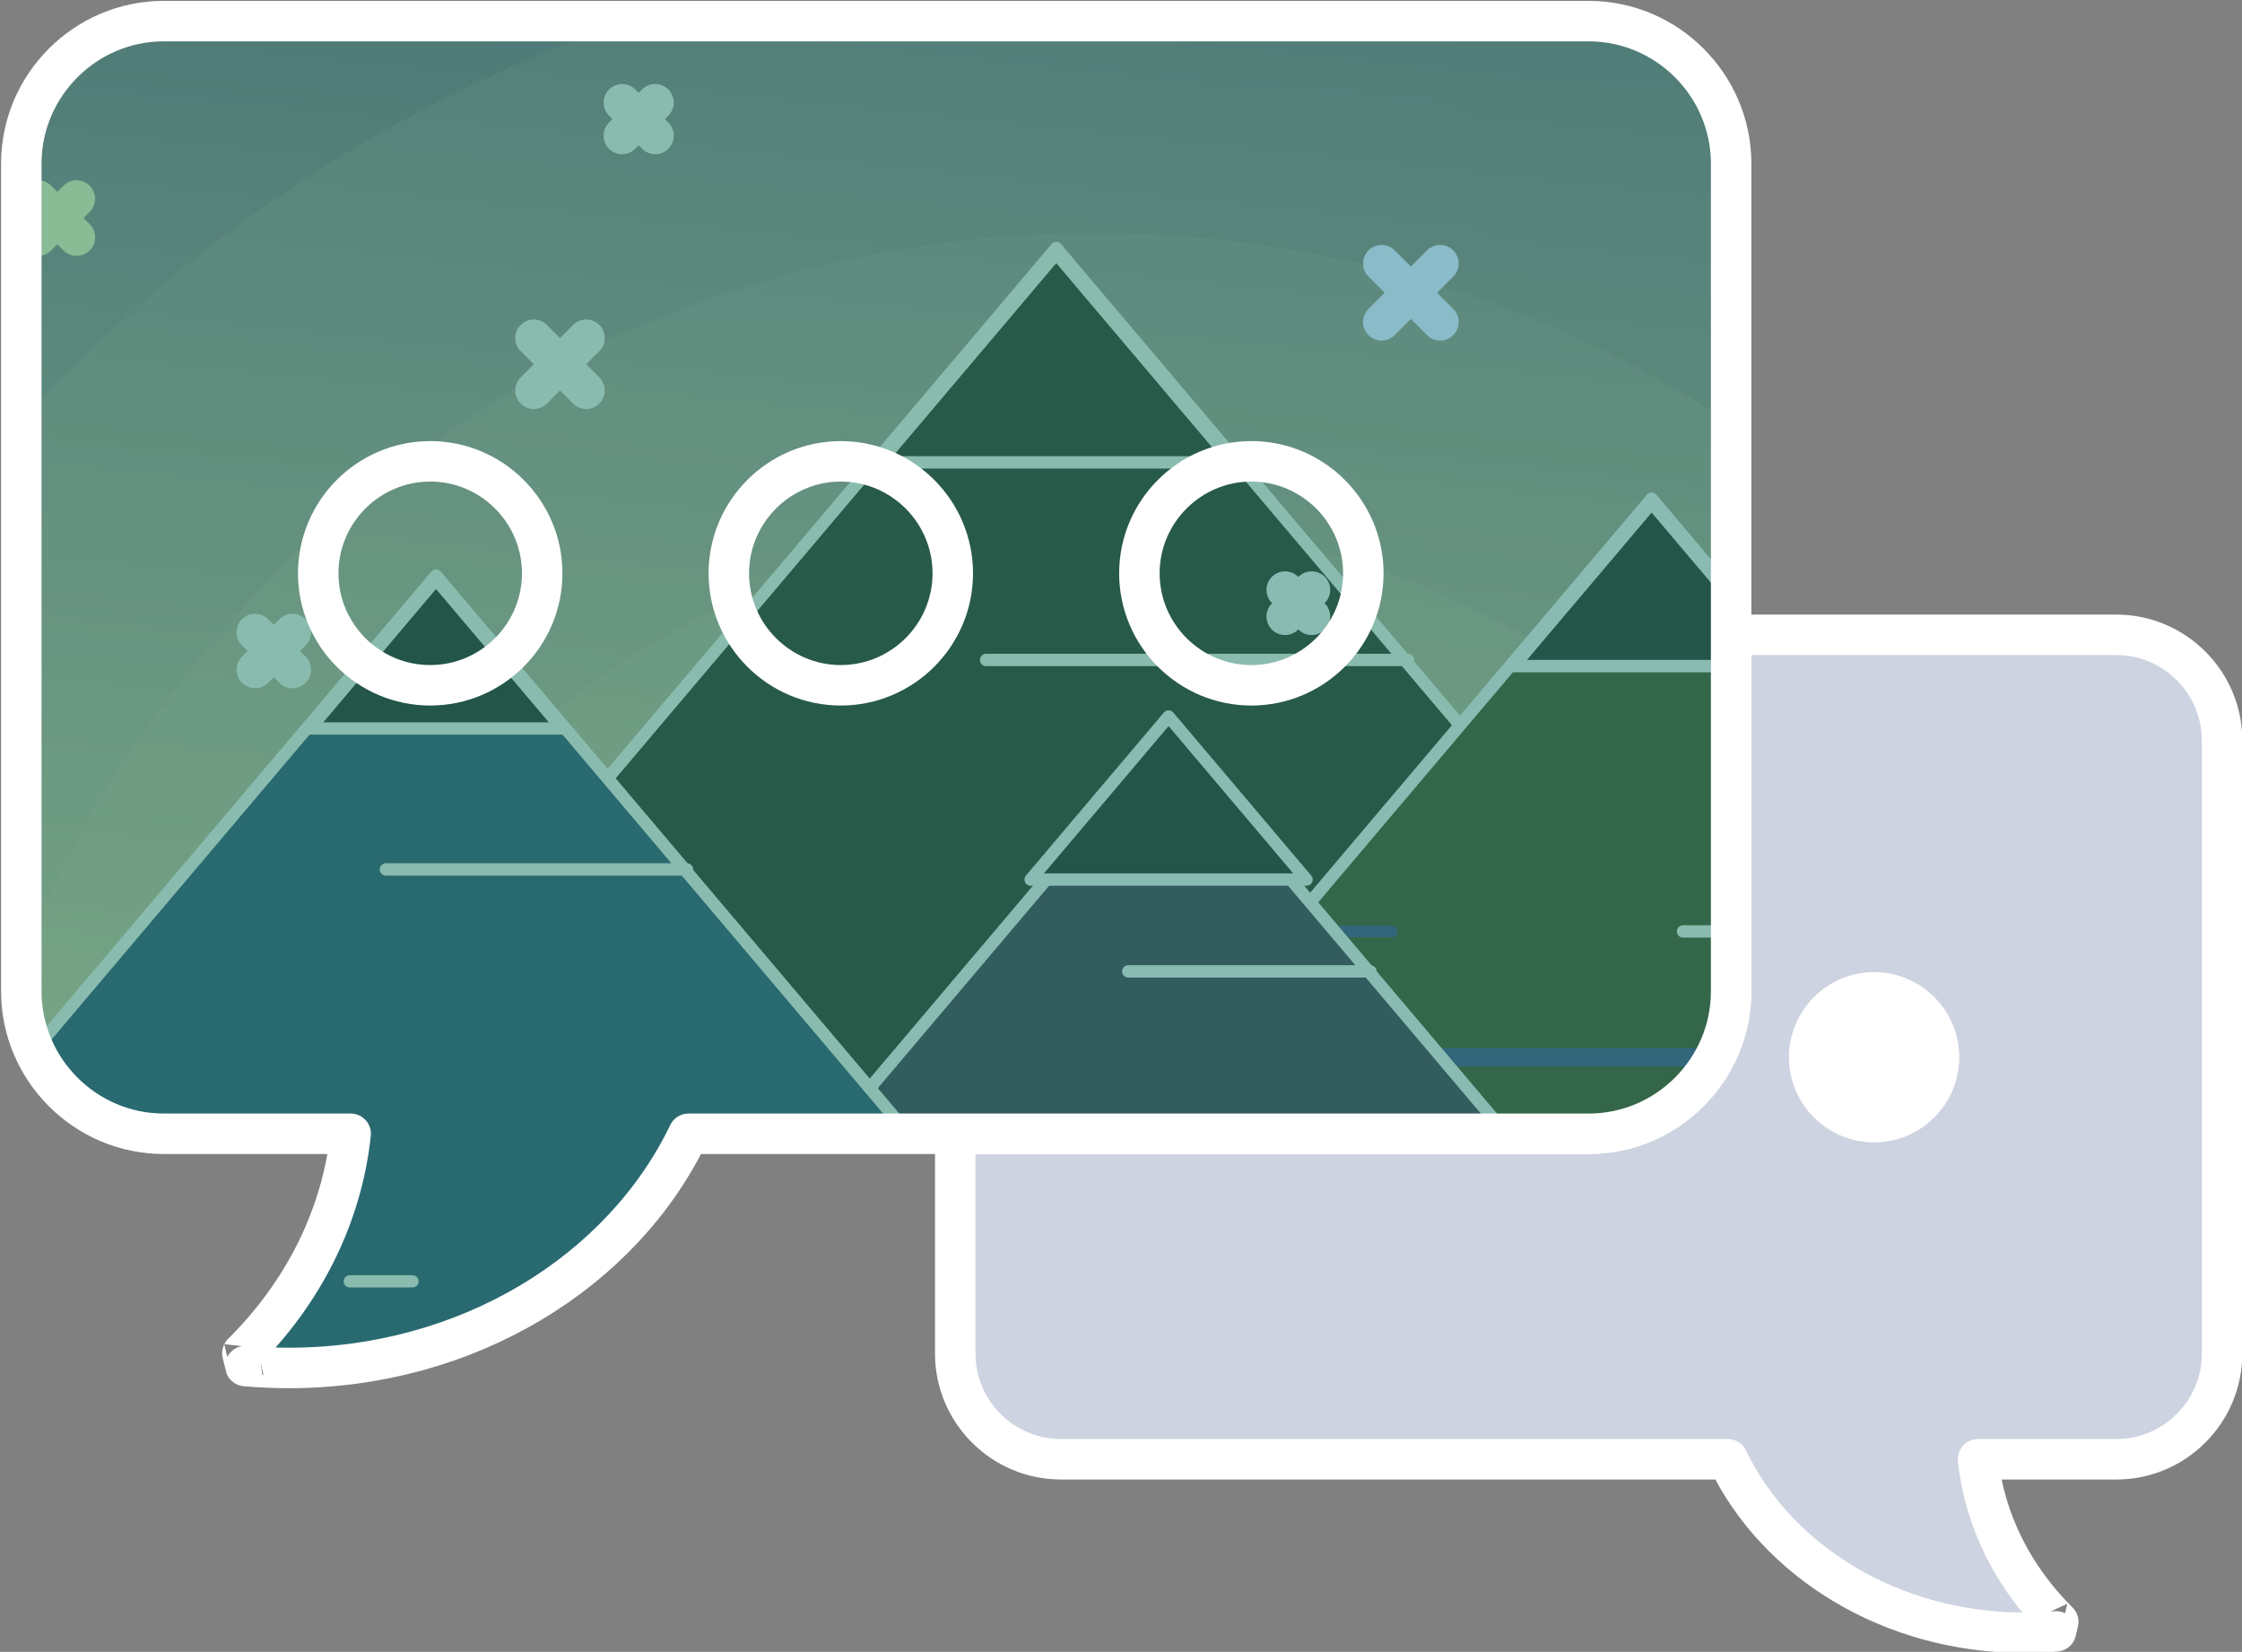 <?xml version="1.0" encoding="utf-8"?>
<!-- Generator: Adobe Illustrator 16.0.0, SVG Export Plug-In . SVG Version: 6.00 Build 0)  -->
<!DOCTYPE svg PUBLIC "-//W3C//DTD SVG 1.1//EN" "http://www.w3.org/Graphics/SVG/1.1/DTD/svg11.dtd">
<svg version="1.1" id="Layer_1" xmlns="http://www.w3.org/2000/svg" xmlns:xlink="http://www.w3.org/1999/xlink" x="0px" y="0px"
	 width="110.792px" height="81.625px" viewBox="0 0 110.792 81.625" enable-background="new 0 0 110.792 81.625"
	 xml:space="preserve">
<rect x="0" y="0" width="110.792" height="81.625" fill="#808080" stroke="none"/>
<path fill-rule="evenodd" clip-rule="evenodd" fill="#CDD3E0" stroke="#FFFFFF" stroke-width="2" stroke-linecap="round" stroke-linejoin="round" stroke-miterlimit="22.926" d="
	M104.589,31.37H85.546v17.613c0,3.873-3.169,7.041-7.041,7.041h-31.3V66.89c0,2.869,2.347,5.217,5.217,5.217h32.957
	c2.423,5.039,8.067,8.573,14.646,8.573c0.531,0,1.059-0.024,1.576-0.069c0.002,0.001,0.096-0.407,0.111-0.47
	c-2.195-2.178-3.637-4.963-3.965-8.034h6.843c2.87,0,5.217-2.348,5.217-5.217V36.587C109.806,33.718,107.459,31.37,104.589,31.37z"
	/>
<path fill-rule="evenodd" clip-rule="evenodd" fill="#157993" d="M8.094,1.043h70.412c3.872,0,7.041,3.168,7.041,7.041v40.9
	c0,3.873-3.169,7.041-7.041,7.041H34.023c-3.271,6.802-10.889,11.571-19.767,11.571c-0.718,0-1.428-0.033-2.129-0.094
	c-0.001,0.002-0.128-0.548-0.15-0.634c2.963-2.938,4.91-6.697,5.352-10.844H8.094c-3.873,0-7.041-3.168-7.041-7.041v-40.9
	C1.053,4.211,4.221,1.043,8.094,1.043z"/>
<g>
	<defs>
		<path id="SVGID_1_" d="M8.094,1.043h70.412c3.872,0,7.041,3.168,7.041,7.041v40.9c0,3.873-3.169,7.041-7.041,7.041H34.023
			c-3.271,6.802-10.889,11.571-19.767,11.571c-0.718,0-1.428-0.033-2.129-0.094c-0.001,0.002-0.128-0.548-0.15-0.634
			c2.963-2.938,4.91-6.697,5.352-10.844H8.094c-3.873,0-7.041-3.168-7.041-7.041v-40.9C1.053,4.211,4.221,1.043,8.094,1.043z"/>
	</defs>
	<clipPath id="SVGID_2_">
		<use xlink:href="#SVGID_1_"  overflow="visible"/>
	</clipPath>
	<g clip-path="url(#SVGID_2_)">
		<g>
			<linearGradient id="SVGID_3_" gradientUnits="userSpaceOnUse" x1="52.624" y1="82.797" x2="63.543" y2="-21.089">
				<stop  offset="0" style="stop-color:#F0ED77"/>
				<stop  offset="1" style="stop-color:#240E1D"/>
			</linearGradient>
			<path fill-rule="evenodd" clip-rule="evenodd" fill="url(#SVGID_3_)" d="M140.208,69.135c0-47.445-38.463-85.907-85.908-85.907
				c-47.445,0-85.907,38.462-85.907,85.907H140.208z"/>
			<g>
				<linearGradient id="SVGID_4_" gradientUnits="userSpaceOnUse" x1="54.13" y1="-17.053" x2="54.13" y2="68.666">
					<stop  offset="0" style="stop-color:#F4EF88"/>
					<stop  offset="1" style="stop-color:#FEE338"/>
				</linearGradient>
				<path opacity="0.1" fill-rule="evenodd" clip-rule="evenodd" fill="url(#SVGID_4_)" d="M54.131-17.053
					c47.342,0,85.717,38.376,85.717,85.719H-31.587C-31.587,21.323,6.789-17.053,54.131-17.053z"/>
				<linearGradient id="SVGID_5_" gradientUnits="userSpaceOnUse" x1="54.131" y1="-2.767" x2="54.131" y2="68.666">
					<stop  offset="0" style="stop-color:#F4EF88"/>
					<stop  offset="1" style="stop-color:#FEE338"/>
				</linearGradient>
				<path opacity="0.1" fill-rule="evenodd" clip-rule="evenodd" fill="url(#SVGID_5_)" d="M54.131-2.767
					c39.452,0,71.432,31.98,71.432,71.433H-17.301C-17.301,29.214,14.679-2.767,54.131-2.767z"/>
				<linearGradient id="SVGID_6_" gradientUnits="userSpaceOnUse" x1="54.13" y1="11.52" x2="54.13" y2="68.666">
					<stop  offset="0" style="stop-color:#F4EF88"/>
					<stop  offset="1" style="stop-color:#FEE338"/>
				</linearGradient>
				<path opacity="0.1" fill-rule="evenodd" clip-rule="evenodd" fill="url(#SVGID_6_)" d="M54.131,11.52
					c31.561,0,57.145,25.584,57.145,57.146H-3.015C-3.015,37.104,22.57,11.52,54.131,11.52z"/>
				<linearGradient id="SVGID_7_" gradientUnits="userSpaceOnUse" x1="54.13" y1="25.807" x2="54.13" y2="68.666">
					<stop  offset="0" style="stop-color:#F4EF88"/>
					<stop  offset="1" style="stop-color:#FEE338"/>
				</linearGradient>
				<path opacity="0.1" fill-rule="evenodd" clip-rule="evenodd" fill="url(#SVGID_7_)" d="M54.131,25.807
					c23.671,0,42.859,19.188,42.859,42.859H11.271C11.271,44.994,30.459,25.807,54.131,25.807z"/>
				<linearGradient id="SVGID_8_" gradientUnits="userSpaceOnUse" x1="54.131" y1="40.093" x2="54.131" y2="68.666">
					<stop  offset="0" style="stop-color:#F4EF88"/>
					<stop  offset="1" style="stop-color:#FEE338"/>
				</linearGradient>
				<path opacity="0.1" fill-rule="evenodd" clip-rule="evenodd" fill="url(#SVGID_8_)" d="M54.131,40.093
					c15.781,0,28.573,12.792,28.573,28.573H25.558C25.558,52.885,38.35,40.093,54.131,40.093z"/>
				<linearGradient id="SVGID_9_" gradientUnits="userSpaceOnUse" x1="54.131" y1="54.379" x2="54.131" y2="68.666">
					<stop  offset="0" style="stop-color:#F4EF88"/>
					<stop  offset="1" style="stop-color:#FEE338"/>
				</linearGradient>
				<path opacity="0.1" fill-rule="evenodd" clip-rule="evenodd" fill="url(#SVGID_9_)" d="M54.131,54.379
					c7.89,0,14.287,6.396,14.287,14.287H39.844C39.844,60.775,46.24,54.379,54.131,54.379z"/>
			</g>
			<path opacity="0.23" fill-rule="evenodd" clip-rule="evenodd" fill="#FFFFD4" d="M140.523,68.982
				c0-47.445-38.462-85.907-85.907-85.907s-85.907,38.462-85.907,85.907H140.523z"/>
			
				<line fill-rule="evenodd" clip-rule="evenodd" fill="none" stroke="#4E5565" stroke-width="1.715" stroke-miterlimit="22.926" x1="140.117" y1="69.441" x2="-31.605" y2="69.441"/>
			
				<polygon fill-rule="evenodd" clip-rule="evenodd" fill="#3C3C00" stroke="#FFFFCB" stroke-width="0.611" stroke-linecap="round" stroke-linejoin="round" stroke-miterlimit="22.926" points="
				99.991,68.742 52.197,12.258 4.403,68.742 			"/>
			
				<polygon fill-rule="evenodd" clip-rule="evenodd" fill="#3C3C00" stroke="#FFFFCB" stroke-width="0.611" stroke-linecap="round" stroke-linejoin="round" stroke-miterlimit="22.926" points="
				60.928,22.849 52.197,12.53 43.465,22.849 			"/>
			
				<line fill-rule="evenodd" clip-rule="evenodd" fill="none" stroke="#FFFFCB" stroke-width="0.611" stroke-linecap="round" stroke-linejoin="round" stroke-miterlimit="22.926" x1="69.577" y1="32.609" x2="48.729" y2="32.609"/>
			
				<line fill-rule="evenodd" clip-rule="evenodd" fill="none" stroke="#FFFFCB" stroke-width="0.844" stroke-linecap="round" stroke-linejoin="round" stroke-miterlimit="22.926" x1="40.792" y1="61.138" x2="12.007" y2="61.138"/>
			
				<line fill-rule="evenodd" clip-rule="evenodd" fill="none" stroke="#FFFFCB" stroke-width="0.604" stroke-linecap="round" stroke-linejoin="round" stroke-miterlimit="22.926" x1="50.567" y1="61.138" x2="46.223" y2="61.138"/>
			
				<line fill-rule="evenodd" clip-rule="evenodd" fill="none" stroke="#FFFFCB" stroke-width="0.367" stroke-linecap="round" stroke-linejoin="round" stroke-miterlimit="22.926" x1="95.387" y1="62.689" x2="82.87" y2="62.689"/>
			<g>
				
					<line fill-rule="evenodd" clip-rule="evenodd" fill="none" stroke="#FFFFCB" stroke-width="1.833" stroke-linecap="round" stroke-linejoin="round" stroke-miterlimit="22.926" x1="82.631" y1="29.87" x2="85.286" y2="32.524"/>
				
					<line fill-rule="evenodd" clip-rule="evenodd" fill="none" stroke="#FFFFCB" stroke-width="1.834" stroke-linecap="round" stroke-linejoin="round" stroke-miterlimit="22.926" x1="82.631" y1="32.523" x2="85.286" y2="29.87"/>
			</g>
			<g>
				
					<line fill-rule="evenodd" clip-rule="evenodd" fill="none" stroke="#FFFFCB" stroke-width="1.833" stroke-linecap="round" stroke-linejoin="round" stroke-miterlimit="22.926" x1="47.951" y1="-3.737" x2="50.242" y2="-1.446"/>
				
					<line fill-rule="evenodd" clip-rule="evenodd" fill="none" stroke="#FFFFCB" stroke-width="1.833" stroke-linecap="round" stroke-linejoin="round" stroke-miterlimit="22.926" x1="47.951" y1="-1.447" x2="50.242" y2="-3.737"/>
			</g>
			<g>
				
					<line fill-rule="evenodd" clip-rule="evenodd" fill="none" stroke="#FFFFCB" stroke-width="1.833" stroke-linecap="round" stroke-linejoin="round" stroke-miterlimit="22.926" x1="26.378" y1="16.706" x2="28.968" y2="19.295"/>
				
					<line fill-rule="evenodd" clip-rule="evenodd" fill="none" stroke="#FFFFCB" stroke-width="1.833" stroke-linecap="round" stroke-linejoin="round" stroke-miterlimit="22.926" x1="26.378" y1="19.295" x2="28.968" y2="16.706"/>
			</g>
			
				<polygon fill-rule="evenodd" clip-rule="evenodd" fill="#545400" stroke="#FFFFD4" stroke-width="0.611" stroke-linecap="round" stroke-linejoin="round" stroke-miterlimit="22.926" points="
				118.93,68.742 81.618,24.644 44.304,68.742 			"/>
			
				<polygon fill-rule="evenodd" clip-rule="evenodd" fill="#333300" stroke="#FFFFD4" stroke-width="0.611" stroke-linecap="round" stroke-linejoin="round" stroke-miterlimit="22.926" points="
				88.434,32.913 81.618,24.856 74.8,32.913 			"/>
			
				<line fill-rule="evenodd" clip-rule="evenodd" fill="none" stroke="#FFFFCB" stroke-width="0.611" stroke-linecap="round" stroke-linejoin="round" stroke-miterlimit="22.926" x1="99.448" y1="46.026" x2="83.171" y2="46.026"/>
			
				<line fill-rule="evenodd" clip-rule="evenodd" fill="none" stroke="#4E5565" stroke-width="0.912" stroke-linecap="round" stroke-linejoin="round" stroke-miterlimit="22.926" x1="84.503" y1="52.246" x2="58.932" y2="52.246"/>
			
				<line fill-rule="evenodd" clip-rule="evenodd" fill="none" stroke="#4E5565" stroke-width="0.561" stroke-linecap="round" stroke-linejoin="round" stroke-miterlimit="22.926" x1="68.795" y1="46.027" x2="64.568" y2="46.027"/>
			<g>
				
					<line fill-rule="evenodd" clip-rule="evenodd" fill="none" stroke="#4E5565" stroke-width="1.833" stroke-linecap="round" stroke-linejoin="round" stroke-miterlimit="22.926" x1="103.708" y1="48.342" x2="103.73" y2="48.32"/>
				
					<line fill-rule="evenodd" clip-rule="evenodd" fill="none" stroke="#4E5565" stroke-width="1.833" stroke-linecap="round" stroke-linejoin="round" stroke-miterlimit="22.926" x1="103.708" y1="48.32" x2="103.73" y2="48.342"/>
			</g>
			
				<polygon fill-rule="evenodd" clip-rule="evenodd" fill="#52402A" stroke="#FFFFD4" stroke-width="0.611" stroke-linecap="round" stroke-linejoin="round" stroke-miterlimit="22.926" points="
				85.184,68.742 57.747,36.316 30.309,68.742 			"/>
			
				<polygon fill-rule="evenodd" clip-rule="evenodd" fill="#52402A" stroke="#FFFFD4" stroke-width="0.611" stroke-linecap="round" stroke-linejoin="round" stroke-miterlimit="22.926" points="
				62.759,42.396 57.747,36.473 52.734,42.396 			"/>
			
				<line fill-rule="evenodd" clip-rule="evenodd" fill="none" stroke="#FFFFD4" stroke-width="0.611" stroke-linecap="round" stroke-linejoin="round" stroke-miterlimit="22.926" x1="67.723" y1="47.999" x2="55.755" y2="47.999"/>
			
				<line fill-rule="evenodd" clip-rule="evenodd" fill="none" stroke="#FFFFD4" stroke-width="0.844" stroke-linecap="round" stroke-linejoin="round" stroke-miterlimit="22.926" x1="51.199" y1="64.377" x2="34.674" y2="64.377"/>
			
				<line fill-rule="evenodd" clip-rule="evenodd" fill="none" stroke="#FFFFD4" stroke-width="0.604" stroke-linecap="round" stroke-linejoin="round" stroke-miterlimit="22.926" x1="56.811" y1="64.377" x2="54.317" y2="64.377"/>
			
				<line fill-rule="evenodd" clip-rule="evenodd" fill="none" stroke="#FFFFD4" stroke-width="0.367" stroke-linecap="round" stroke-linejoin="round" stroke-miterlimit="22.926" x1="82.542" y1="65.268" x2="75.356" y2="65.268"/>
			<g>
				
					<line fill-rule="evenodd" clip-rule="evenodd" fill="none" stroke="#333300" stroke-width="1.834" stroke-linecap="round" stroke-linejoin="round" stroke-miterlimit="22.926" x1="26.827" y1="-7.102" x2="28.351" y2="-5.578"/>
				
					<line fill-rule="evenodd" clip-rule="evenodd" fill="none" stroke="#333300" stroke-width="1.834" stroke-linecap="round" stroke-linejoin="round" stroke-miterlimit="22.926" x1="26.827" y1="-5.578" x2="28.351" y2="-7.102"/>
			</g>
			<g>
				
					<line fill-rule="evenodd" clip-rule="evenodd" fill="none" stroke="#FFFFD4" stroke-width="1.833" stroke-linecap="round" stroke-linejoin="round" stroke-miterlimit="22.926" x1="63.502" y1="29.149" x2="64.818" y2="30.464"/>
				
					<line fill-rule="evenodd" clip-rule="evenodd" fill="none" stroke="#FFFFD4" stroke-width="1.833" stroke-linecap="round" stroke-linejoin="round" stroke-miterlimit="22.926" x1="63.502" y1="30.463" x2="64.818" y2="29.149"/>
			</g>
			<g>
				
					<line fill-rule="evenodd" clip-rule="evenodd" fill="none" stroke="#333300" stroke-width="1.834" stroke-linecap="round" stroke-linejoin="round" stroke-miterlimit="22.926" x1="77.885" y1="-7.083" x2="79.372" y2="-5.596"/>
				
					<line fill-rule="evenodd" clip-rule="evenodd" fill="none" stroke="#333300" stroke-width="1.833" stroke-linecap="round" stroke-linejoin="round" stroke-miterlimit="22.926" x1="77.885" y1="-5.597" x2="79.372" y2="-7.083"/>
			</g>
			<g>
				
					<line fill-rule="evenodd" clip-rule="evenodd" fill="none" stroke="#FFFFFF" stroke-width="1.833" stroke-linecap="round" stroke-linejoin="round" stroke-miterlimit="22.926" x1="68.273" y1="13.019" x2="71.167" y2="15.914"/>
				
					<line fill-rule="evenodd" clip-rule="evenodd" fill="none" stroke="#FFFFFF" stroke-width="1.833" stroke-linecap="round" stroke-linejoin="round" stroke-miterlimit="22.926" x1="68.273" y1="15.913" x2="71.167" y2="13.019"/>
			</g>
			<g>
				
					<line fill-rule="evenodd" clip-rule="evenodd" fill="none" stroke="#FFFFFF" stroke-width="1.833" stroke-linecap="round" stroke-linejoin="round" stroke-miterlimit="22.926" x1="92.137" y1="7.905" x2="93.612" y2="9.381"/>
				
					<line fill-rule="evenodd" clip-rule="evenodd" fill="none" stroke="#FFFFFF" stroke-width="1.833" stroke-linecap="round" stroke-linejoin="round" stroke-miterlimit="22.926" x1="92.137" y1="9.381" x2="93.612" y2="7.905"/>
			</g>
			<g>
				
					<line fill-rule="evenodd" clip-rule="evenodd" fill="none" stroke="#FFFF98" stroke-width="1.834" stroke-linecap="round" stroke-linejoin="round" stroke-miterlimit="22.926" x1="1.882" y1="9.825" x2="3.784" y2="11.727"/>
				
					<line fill-rule="evenodd" clip-rule="evenodd" fill="none" stroke="#FFFF98" stroke-width="1.834" stroke-linecap="round" stroke-linejoin="round" stroke-miterlimit="22.926" x1="1.881" y1="11.727" x2="3.783" y2="9.825"/>
			</g>
			
				<polygon fill-rule="evenodd" clip-rule="evenodd" fill="#3E5C51" stroke="#FFFFCB" stroke-width="0.611" stroke-linecap="round" stroke-linejoin="round" stroke-miterlimit="22.926" points="
				55.648,68.742 21.547,28.44 -12.554,68.742 			"/>
			
				<polygon fill-rule="evenodd" clip-rule="evenodd" fill="#333300" stroke="#FFFFCB" stroke-width="0.611" stroke-linecap="round" stroke-linejoin="round" stroke-miterlimit="22.926" points="
				27.777,35.997 21.547,28.634 15.317,35.997 			"/>
			
				<line fill-rule="evenodd" clip-rule="evenodd" fill="none" stroke="#FFFFCB" stroke-width="0.611" stroke-linecap="round" stroke-linejoin="round" stroke-miterlimit="22.926" x1="33.947" y1="42.961" x2="19.072" y2="42.961"/>
			
				<line fill-rule="evenodd" clip-rule="evenodd" fill="none" stroke="#FFFFCB" stroke-width="0.842" stroke-linecap="round" stroke-linejoin="round" stroke-miterlimit="22.926" x1="13.409" y1="63.316" x2="-7.129" y2="63.316"/>
			
				<line fill-rule="evenodd" clip-rule="evenodd" fill="none" stroke="#FFFFCB" stroke-width="0.607" stroke-linecap="round" stroke-linejoin="round" stroke-miterlimit="22.926" x1="20.384" y1="63.316" x2="17.284" y2="63.316"/>
			
				<line fill-rule="evenodd" clip-rule="evenodd" fill="none" stroke="#FFFFCB" stroke-width="0.516" stroke-linecap="round" stroke-linejoin="round" stroke-miterlimit="22.926" x1="52.363" y1="64.424" x2="43.432" y2="64.424"/>
			<g>
				
					<line fill-rule="evenodd" clip-rule="evenodd" fill="none" stroke="#FFFFCB" stroke-width="1.833" stroke-linecap="round" stroke-linejoin="round" stroke-miterlimit="22.926" x1="-4.838" y1="39.781" x2="-2.944" y2="41.674"/>
				
					<line fill-rule="evenodd" clip-rule="evenodd" fill="none" stroke="#FFFFCB" stroke-width="1.834" stroke-linecap="round" stroke-linejoin="round" stroke-miterlimit="22.926" x1="-4.838" y1="41.674" x2="-2.945" y2="39.78"/>
			</g>
			<g>
				
					<line fill-rule="evenodd" clip-rule="evenodd" fill="none" stroke="#FFFFCB" stroke-width="1.833" stroke-linecap="round" stroke-linejoin="round" stroke-miterlimit="22.926" x1="30.745" y1="5.068" x2="32.379" y2="6.703"/>
				
					<line fill-rule="evenodd" clip-rule="evenodd" fill="none" stroke="#FFFFCB" stroke-width="1.833" stroke-linecap="round" stroke-linejoin="round" stroke-miterlimit="22.926" x1="30.745" y1="6.703" x2="32.379" y2="5.068"/>
			</g>
			<g>
				
					<line fill-rule="evenodd" clip-rule="evenodd" fill="none" stroke="#FFFFCB" stroke-width="1.833" stroke-linecap="round" stroke-linejoin="round" stroke-miterlimit="22.926" x1="12.606" y1="31.246" x2="14.454" y2="33.093"/>
				
					<line fill-rule="evenodd" clip-rule="evenodd" fill="none" stroke="#FFFFCB" stroke-width="1.833" stroke-linecap="round" stroke-linejoin="round" stroke-miterlimit="22.926" x1="12.606" y1="33.093" x2="14.453" y2="31.246"/>
			</g>
			<g>
				
					<polyline fill-rule="evenodd" clip-rule="evenodd" fill="none" stroke="#4E5565" stroke-width="0.611" stroke-linecap="round" stroke-linejoin="round" stroke-miterlimit="22.926" points="
					-17.495,68.562 -19.227,66.007 -22.059,63.346 -19.13,63.346 				"/>
				
					<polyline fill-rule="evenodd" clip-rule="evenodd" fill="none" stroke="#4E5565" stroke-width="0.611" stroke-linecap="round" stroke-linejoin="round" stroke-miterlimit="22.926" points="
					-18.361,67.284 -14.995,64.41 -17.11,63.346 				"/>
				
					<line fill-rule="evenodd" clip-rule="evenodd" fill="none" stroke="#4E5565" stroke-width="0.611" stroke-linecap="round" stroke-linejoin="round" stroke-miterlimit="22.926" x1="-14.995" y1="64.41" x2="-12.974" y2="63.133"/>
				
					<polygon fill-rule="evenodd" clip-rule="evenodd" fill="#333300" stroke="#4E5565" stroke-width="1.215" stroke-linecap="round" stroke-linejoin="round" stroke-miterlimit="22.926" points="
					-14.369,61.217 -10.233,63.346 -18.602,63.346 				"/>
				
					<polygon fill-rule="evenodd" clip-rule="evenodd" fill="#333300" stroke="#4E5565" stroke-width="1.502" stroke-linecap="round" stroke-linejoin="round" stroke-miterlimit="22.926" points="
					-22.02,61.962 -18.698,63.346 -25.42,63.346 				"/>
			</g>
			
				<polygon fill-rule="evenodd" clip-rule="evenodd" fill="#333300" stroke="#FFFFD4" stroke-width="0.611" stroke-linecap="round" stroke-linejoin="round" stroke-miterlimit="22.926" points="
				64.564,43.463 57.747,35.406 50.93,43.463 			"/>
			<g>
				
					<polyline fill-rule="evenodd" clip-rule="evenodd" fill="none" stroke="#4E5565" stroke-width="0.611" stroke-linecap="round" stroke-linejoin="round" stroke-miterlimit="22.926" points="
					123.63,68.988 126.69,64.475 131.694,59.772 126.52,59.772 				"/>
				
					<polyline fill-rule="evenodd" clip-rule="evenodd" fill="none" stroke="#4E5565" stroke-width="0.611" stroke-linecap="round" stroke-linejoin="round" stroke-miterlimit="22.926" points="
					125.16,66.73 119.211,61.653 122.951,59.772 				"/>
				
					<line fill-rule="evenodd" clip-rule="evenodd" fill="none" stroke="#4E5565" stroke-width="0.611" stroke-linecap="round" stroke-linejoin="round" stroke-miterlimit="22.926" x1="119.211" y1="61.653" x2="115.642" y2="59.396"/>
				
					<polygon fill-rule="evenodd" clip-rule="evenodd" fill="#545400" stroke="#4E5565" stroke-width="1.215" stroke-linecap="round" stroke-linejoin="round" stroke-miterlimit="22.926" points="
					118.106,56.012 110.798,59.772 125.584,59.772 				"/>
				
					<polygon fill-rule="evenodd" clip-rule="evenodd" fill="#545400" stroke="#4E5565" stroke-width="1.502" stroke-linecap="round" stroke-linejoin="round" stroke-miterlimit="22.926" points="
					131.625,57.328 125.754,59.772 137.632,59.772 				"/>
			</g>
			<g>
				
					<path fill-rule="evenodd" clip-rule="evenodd" fill="#545400" stroke="#FFFFD4" stroke-width="0.611" stroke-linecap="round" stroke-linejoin="round" stroke-miterlimit="22.926" d="
					M123.198,63.924c0.598,0,1.082,1.824,1.082,2.42c0,0.598-0.484,1.082-1.082,1.082c-0.597,0-1.08-0.484-1.08-1.082
					C122.118,65.748,122.601,63.924,123.198,63.924z"/>
				
					<circle fill-rule="evenodd" clip-rule="evenodd" fill="#545400" stroke="#FFFFD4" stroke-width="0.611" stroke-linecap="round" stroke-linejoin="round" stroke-miterlimit="22.926" cx="123.6" cy="68.149" r="1.082"/>
				
					<circle fill-rule="evenodd" clip-rule="evenodd" fill="#545400" stroke="#FFFFD4" stroke-width="0.611" stroke-linecap="round" stroke-linejoin="round" stroke-miterlimit="22.926" cx="123.932" cy="68.48" r="0.75"/>
				
					<circle fill-rule="evenodd" clip-rule="evenodd" fill="#545400" stroke="#FFFFD4" stroke-width="0.611" stroke-linecap="round" stroke-linejoin="round" stroke-miterlimit="22.926" cx="123.6" cy="68.149" r="1.082"/>
			</g>
			<g>
				
					<line fill-rule="evenodd" clip-rule="evenodd" fill="none" stroke="#FFFF98" stroke-width="1.834" stroke-linecap="round" stroke-linejoin="round" stroke-miterlimit="22.926" x1="100.6" y1="23.578" x2="102.502" y2="25.48"/>
				
					<line fill-rule="evenodd" clip-rule="evenodd" fill="none" stroke="#FFFF98" stroke-width="1.834" stroke-linecap="round" stroke-linejoin="round" stroke-miterlimit="22.926" x1="100.6" y1="25.479" x2="102.502" y2="23.578"/>
			</g>
		</g>
	</g>
</g>
<path opacity="0.5" fill-rule="evenodd" clip-rule="evenodd" fill="#157993" d="M8.094,1.043h70.412
	c3.872,0,7.041,3.168,7.041,7.041v40.9c0,3.873-3.169,7.041-7.041,7.041H34.023c-3.271,6.802-10.889,11.571-19.767,11.571
	c-0.718,0-1.428-0.033-2.129-0.094c-0.001,0.002-0.128-0.548-0.15-0.634c2.963-2.938,4.91-6.697,5.352-10.844H8.094
	c-3.873,0-7.041-3.168-7.041-7.041v-40.9C1.053,4.211,4.221,1.043,8.094,1.043z"/>
<path fill-rule="evenodd" clip-rule="evenodd" fill="none" stroke="#FFFFFF" stroke-width="2" stroke-linecap="round" stroke-linejoin="round" stroke-miterlimit="22.926" d="
	M8.094,1.043h70.412c3.872,0,7.041,3.168,7.041,7.041v40.9c0,3.873-3.169,7.041-7.041,7.041H34.023
	c-3.271,6.802-10.889,11.571-19.767,11.571c-0.718,0-1.428-0.033-2.129-0.094c-0.001,0.002-0.128-0.548-0.15-0.634
	c2.963-2.938,4.91-6.697,5.352-10.844H8.094c-3.873,0-7.041-3.168-7.041-7.041v-40.9C1.053,4.211,4.221,1.043,8.094,1.043z"/>
<path fill-rule="evenodd" clip-rule="evenodd" fill="#FFFFFF" stroke="#FFFFFF" stroke-width="0.216" stroke-miterlimit="22.926" d="
	M92.612,56.343c2.258,0,4.1-1.841,4.1-4.1s-1.842-4.1-4.1-4.1s-4.1,1.841-4.1,4.1S90.354,56.343,92.612,56.343z"/>
<g>
	
		<path fill-rule="evenodd" clip-rule="evenodd" fill="none" stroke="#FFFFFF" stroke-width="2" stroke-linecap="round" stroke-linejoin="round" stroke-miterlimit="22.926" d="
		M21.26,33.863c3.048,0,5.534-2.485,5.534-5.533s-2.486-5.534-5.534-5.534s-5.534,2.486-5.534,5.534S18.212,33.863,21.26,33.863z"/>
	
		<path fill-rule="evenodd" clip-rule="evenodd" fill="none" stroke="#FFFFFF" stroke-width="2" stroke-linecap="round" stroke-linejoin="round" stroke-miterlimit="22.926" d="
		M41.549,33.863c3.048,0,5.534-2.485,5.534-5.533s-2.486-5.534-5.534-5.534c-3.047,0-5.533,2.486-5.533,5.534
		S38.501,33.863,41.549,33.863z"/>
	
		<path fill-rule="evenodd" clip-rule="evenodd" fill="none" stroke="#FFFFFF" stroke-width="2" stroke-linecap="round" stroke-linejoin="round" stroke-miterlimit="22.926" d="
		M61.838,33.863c3.048,0,5.533-2.485,5.533-5.533s-2.485-5.534-5.533-5.534s-5.533,2.486-5.533,5.534S58.791,33.863,61.838,33.863z"
		/>
</g>
</svg>
